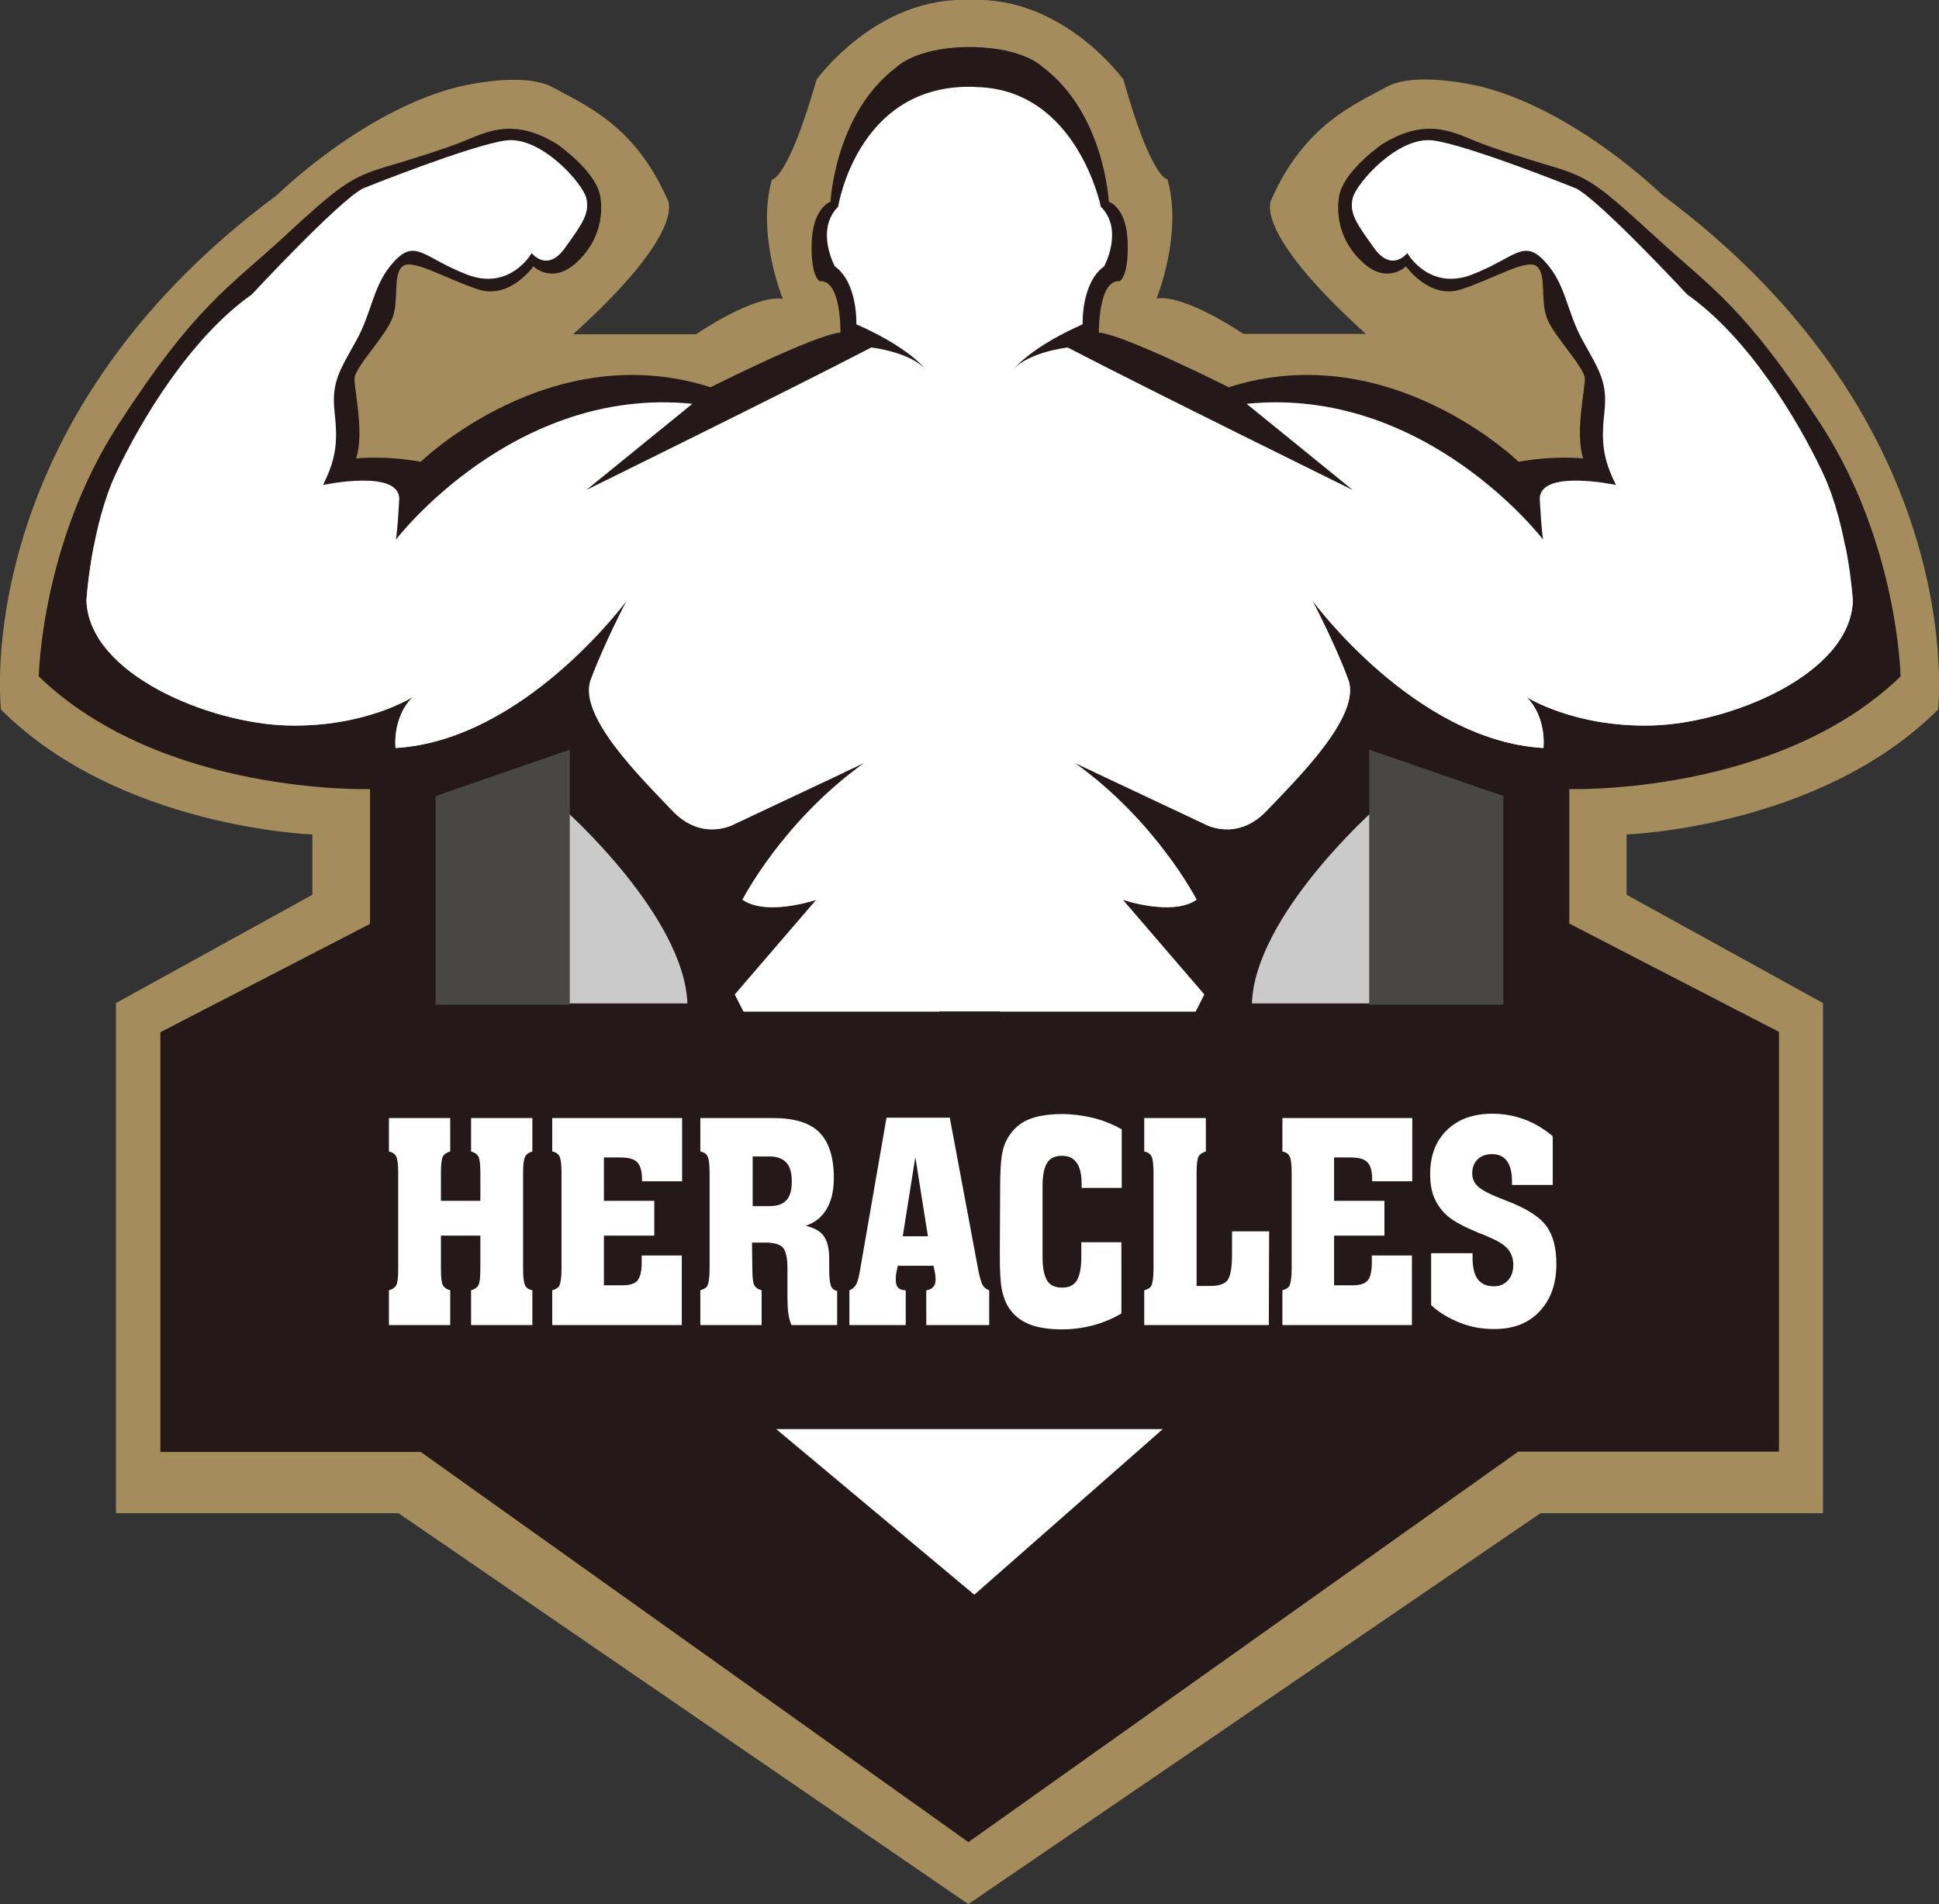<?xml version="1.0" encoding="UTF-8"?> <svg xmlns="http://www.w3.org/2000/svg" xmlns:xlink="http://www.w3.org/1999/xlink" class="svg primary-logo" x="0px" y="0px" viewBox="0 0 585.3 574.8" xml:space="preserve"><rect x="0" y="0" width="585.3" height="574.8" fill="#333333" stroke="none"/> <style type="text/css"> .main-logo-bgc1 { fill:#A48C5D; } .main-logo-bgc2 { fill:#241918; } .main-logo-bgc3 { fill:#CACACA; } .main-logo-bgc4 { fill:#494746; } .main-logo-bgc5 { fill:#FFFFFF; } </style> <g id="_图层_1"> <g> <path class="main-logo-bgc1 layer" d="M585,214.2c0,0,10.2-86.1-83.3-155.4c0,0-25.4-25-54-32.5c0,0-20-5.2-29.3,0s-24.6,11.2-34.6,33.9 c0,0-6.5,9,28.5,40.6h-37c0,0-17.5-12-26.2-10.7c0,0,8-19.3,3.3-36c0,0-4.7,0.4-13.3-30.1c0,0-18.2-25.3-46.3-24 c-28.1-1.3-46.3,24-46.3,24C237.7,54.6,233,54.2,233,54.2c-4.7,16.7,3.3,36,3.3,36c-8.7-1.3-26.2,10.7-26.2,10.7h-37.1 c35-31.6,28.5-40.6,28.5-40.6c-9.9-22.7-25.2-28.7-34.6-33.9s-29.3,0-29.3,0c-28.7,7.5-54,32.5-54,32.5 C-9.9,128.1,0.3,214.2,0.3,214.2c35.7,35.7,94,37.7,94,37.7v18.2L35,302.8v154h85.3l172,118l172.7-118h85.3v-154L491,270.1v-18.2 C491,251.9,549.3,249.9,585,214.2L585,214.2z"></path> <path class="main-logo-bgc2 layer" d="M473.7,238.2c0,0,62.7,2,100-34c0,0-0.7-40-24-76s-33.3-41.3-50-56.7c-16.7-15.3-20-18-31.3-21.3 c0,0-13-3.8-21-6.8s-16-8.5-30,0c0,0-11,7.5-13,15c0,0-3.1,11.2,6.6,20.5c7.6,7.3,13.4,1.5,13.4,1.5s7,10,16.5,7s20-9.5,23-7 s1,10,3,15.5s11.5,15,11.5,18.5s-3,16.5-0.5,24c0,0-8.5-1-19.5,1c0,0-39-38-87.5-22.5c0,0-31.8-16-39.2-16.5c0,0-0.2-16,6.2-15.5 c0,0,2.8-1,2.5-11.7s-5.7-12.3-5.7-12.3s-1.3-26.7-20-40.7c0,0-5.5-5.7-21-6l0,0c-0.1,0-0.2,0-0.3,0c-0.2,0-0.5,0-0.7,0 c-0.2,0-0.5,0-0.7,0c-0.1,0-0.2,0-0.3,0l0,0c-15.5,0.3-21,6-21,6c-18.7,14-20,40.7-20,40.7s-5.3,1.7-5.7,12.3 c-0.3,10.7,2.5,11.7,2.5,11.7c6.5-0.5,6.2,15.5,6.2,15.5c-7.5,0.5-39.2,16.5-39.2,16.5C166,101.4,127,139.4,127,139.4 c-11-2-19.5-1-19.5-1c2.5-7.5-0.5-20.5-0.5-24s9.5-13,11.5-18.5s0-13,3-15.5s13.5,4,23,7s16.5-7,16.5-7s5.9,5.8,13.4-1.5 c9.7-9.3,6.6-20.5,6.6-20.5c-2-7.5-13-15-13-15c-14-8.5-22-3-30,0s-21,6.8-21,6.8c-11.3,3.3-14.7,6-31.3,21.3 C69,86.9,59,92.2,35.7,128.2s-24,76-24,76c37.3,36,100,34,100,34v40.7l-63.3,32.7v126.7H127L292.2,556v0.2l0.1-0.1l0,0l166-117.9 H537V311.5l-63.3-32.7L473.7,238.2L473.7,238.2z"></path> <g> <g> <path class="main-logo-bgc3 layer" d="M363.5,300.2l-24.6-28.6c0,0,14.9,5.1,22.3,0c0,0-10.1-19.7-30.8-36.7c0.1,0.5,0.2,1.1,0.4,1.9 c2,6.6-0.5,17.6-6,26.6s-23,42-23,42h59.1L363.5,300.2L363.5,300.2z"></path> <path class="main-logo-bgc3 layer" d="M465.9,225.8c0,0,1.1-9.2-5.1-15.4c0,0,14.3,9.2,37.8,8.6s60.1-15.4,60.7-37.8c0,0-0.4-7.1-2.2-16.3 c-1.7,3.9-4.5,10.9-6.2,15.9c-2.5,7.5-4,12-11.5,12.5s-31.5,7.5-39,9.5s-10.5,6-16.5,0s-19-12.5-28.5-5.5s-24,4-41.5-11 s-24-18.5-24-11.5s2,19.3,0,31.2s-10,26.3-17,29.3s-28,1-40-3.5c0,0-2.2-0.9-2.5,1.3l33.1,15.6c0,0,9.7,5.7,18.9-4 s28.6-28.6,24.6-39.5c-4-10.9-10.9-24-10.9-24S427,223.5,465.9,225.8L465.9,225.8z"></path> </g> <path class="main-logo-bgc3 layer" d="M414.9,244.4c0,0-36.1,32-37,58.5h37V244.4z"></path> <polygon class="main-logo-bgc4 layer" points="413.3,303.3 453.8,303.3 453.8,240.3 413.3,226.3 "></polygon> </g> <g> <path class="main-logo-bgc3 layer" d="M221.9,300.2l24.6-28.6c0,0-14.9,5.1-22.3,0c0,0,10.1-19.7,30.8-36.7c-0.1,0.5-0.2,1.1-0.4,1.9 c-2,6.6,0.5,17.6,6,26.6c5.5,9,23,42,23,42h-59.1L221.9,300.2L221.9,300.2z"></path> <path class="main-logo-bgc3 layer" d="M119.4,225.8c0,0-1.1-9.2,5.2-15.4c0,0-14.3,9.2-37.8,8.6s-60.1-15.4-60.7-37.8c0,0,0.4-7.1,2.2-16.3 c1.7,3.9,4.5,10.9,6.2,15.9c2.5,7.5,4,12,11.5,12.5s31.5,7.5,39,9.5s10.5,6,16.5,0s19-12.5,28.5-5.5s24,4,41.5-11 s24-18.5,24-11.5s-2,19.3,0,31.2s10,26.3,17,29.3s28,1,40-3.5c0,0,2.2-0.9,2.5,1.3l-33.1,15.6c0,0-9.7,5.7-18.9-4 s-28.6-28.6-24.6-39.5c4-10.9,10.9-24,10.9-24S158.3,223.5,119.4,225.8L119.4,225.8z"></path> </g> <path class="main-logo-bgc3 layer" d="M170.4,244.4c0,0,36.1,32,37.1,58.5h-37.1V244.4z"></path> <g> <path class="main-logo-bgc5 layer" d="M133.1,383c0,2.6,0.2,4.3,0.6,5s1.1,1.2,2.2,1.5V400h-18.5v-10.5c1.1-0.3,1.8-0.8,2.2-1.5s0.6-2.4,0.6-5 v-28.9c0-2.5-0.2-4.2-0.6-5s-1.2-1.3-2.2-1.5v-10.1h18.5v10.1c-1.1,0.3-1.8,0.8-2.2,1.5c-0.4,0.7-0.6,2.4-0.6,5v8.4H145v-8.4 c0-2.6-0.2-4.3-0.6-5c-0.4-0.7-1.1-1.2-2.2-1.5v-10.1h18.5v10.1c-1.1,0.3-1.8,0.8-2.2,1.6c-0.4,0.8-0.6,2.4-0.6,4.9V383 c0,2.5,0.2,4.2,0.6,5c0.4,0.8,1.1,1.3,2.2,1.5V400h-18.5v-10.5c1.1-0.3,1.8-0.8,2.2-1.5c0.4-0.7,0.6-2.4,0.6-5v-10h-11.9 L133.1,383L133.1,383z"></path> <path class="main-logo-bgc5 layer" d="M166.7,400v-10.5c1.1-0.3,1.9-0.8,2.2-1.5s0.6-2.4,0.6-5v-28.9c0-2.5-0.2-4.2-0.6-5 c-0.4-0.8-1.1-1.3-2.2-1.5v-10.1h39.2v19.1h-12.1v-0.7c0-2.4-0.5-4.1-1.5-5.1c-1-1-2.7-1.4-5.2-1.4h-4.8v13.1h15.2V373h-15.2v15 h5.6c2.2,0,3.7-0.5,4.5-1.4c0.8-1,1.3-2.7,1.3-5.3v-2.3h12.1v21L166.7,400L166.7,400z"></path> <path class="main-logo-bgc5 layer" d="M227.1,383c0,2.6,0.2,4.3,0.6,5s1.1,1.2,2.2,1.5V400h-18.5v-10.5c1.1-0.3,1.9-0.8,2.2-1.5s0.6-2.4,0.6-5 v-28.9c0-2.5-0.2-4.2-0.6-5c-0.4-0.8-1.1-1.3-2.2-1.5v-10.1h21.9c6.4,0,11.1,1.4,14,4.3s4.4,7.5,4.4,13.7c0,3.9-0.7,7-2.2,9.5 s-3.5,4.1-6.3,5c2.7,0.7,4.5,1.7,5.5,3.2c1,1.4,1.6,3.6,1.6,6.7v3.4c0,2.3,0.2,3.9,0.5,4.8s1,1.4,1.9,1.6V400h-13.8 c-0.4-1-0.7-2-0.9-3.3c-0.2-1.2-0.3-3.2-0.3-5.9v-8c0-3.1-0.5-5.2-1.4-6.2c-0.9-1-2.7-1.5-5.3-1.5h-4L227.1,383L227.1,383z M227.1,364.1h5.1c2.4,0,4.1-0.6,5.2-1.8c1.1-1.2,1.6-3,1.6-5.6s-0.5-4.5-1.6-5.7s-2.8-1.9-5-1.9h-5.2V364.1L227.1,364.1z"></path> <path class="main-logo-bgc5 layer" d="M256.4,400v-10.5c0.9-0.3,1.5-0.9,2-1.7s0.9-2.5,1.3-4.9l7.9-45.5h19.1l8.7,46.5c0.4,1.9,0.8,3.2,1.2,4 c0.5,0.8,1.1,1.3,2,1.6V400h-19v-10.5c0.9-0.1,1.5-0.4,2-0.9s0.8-1.2,0.8-2.1c0-0.2,0-0.5,0-0.8c0-0.3-0.1-0.6-0.1-1l-0.5-2.6 h-10.8l-0.5,2.4c0,0.4-0.1,0.8-0.1,1.1c0,0.3,0,0.5,0,0.8c0,1,0.2,1.8,0.7,2.3c0.5,0.5,1.2,0.8,2.3,0.8V400L256.4,400L256.4,400z M272.5,373.2h7.6l-3.8-23.9L272.5,373.2L272.5,373.2z"></path> <path class="main-logo-bgc5 layer" d="M301.9,358.5c0-4.5,0.2-7.8,0.5-9.7c0.3-2,0.9-3.7,1.7-5.1c1.4-2.5,3.4-4.4,6-5.6c2.7-1.2,6.2-1.8,10.5-1.8 c3,0,6.1,0.4,9.1,1.1s6,1.9,8.9,3.5v17.7h-12.1v-1.2c0-2.9-0.5-5-1.5-6.4c-1-1.4-2.4-2.1-4.4-2.1c-2.1,0-3.6,0.7-4.5,2.1 c-0.9,1.4-1.4,3.8-1.4,7v21.5c0,3.3,0.5,5.6,1.4,7.1c0.9,1.4,2.4,2.1,4.5,2.1s3.5-0.7,4.4-2.1c0.9-1.4,1.4-3.8,1.4-7.1V375h12.1 v21.5c-2.7,1.6-5.6,2.8-8.6,3.6c-3.1,0.8-6.2,1.2-9.3,1.2c-4,0-7.2-0.5-9.8-1.5c-2.5-1-4.5-2.5-6-4.6c-1.1-1.5-1.8-3.4-2.3-5.5 c-0.5-2.2-0.7-5.7-0.7-10.7L301.9,358.5L301.9,358.5z"></path> <path class="main-logo-bgc5 layer" d="M383,400h-37.6v-10.5c1.1-0.3,1.9-0.8,2.2-1.5s0.6-2.4,0.6-5v-28.9c0-2.5-0.2-4.2-0.6-5s-1.1-1.3-2.2-1.5 v-10.1H364v10.1c-1,0.3-1.8,0.8-2.2,1.5c-0.4,0.7-0.6,2.4-0.6,5v34.1h4.2c2.5,0,4.2-0.6,5.1-1.7c0.9-1.1,1.4-3.8,1.4-7.9v-6.9 h11.2L383,400L383,400z"></path> <path class="main-logo-bgc5 layer" d="M387.1,400v-10.5c1.1-0.3,1.9-0.8,2.2-1.5s0.6-2.4,0.6-5v-28.9c0-2.5-0.2-4.2-0.6-5s-1.1-1.3-2.2-1.5v-10.1 h39.2v19.1h-12.1v-0.7c0-2.4-0.5-4.1-1.5-5.1c-1-1-2.7-1.4-5.2-1.4h-4.8v13.1h15.2V373h-15.2v15h5.6c2.2,0,3.7-0.5,4.5-1.4 s1.3-2.7,1.3-5.3v-2.3h12.1v21L387.1,400L387.1,400z"></path> <path class="main-logo-bgc5 layer" d="M432,394v-15.7h12.5v1.2c0,3,0.5,5.3,1.6,6.7c1.1,1.4,2.7,2.1,4.9,2.1c1.7,0,3.1-0.6,4.2-1.8 c1.1-1.2,1.6-2.8,1.6-4.7s-0.6-3.5-1.7-4.8c-1.1-1.3-3.1-2.5-6-3.7c-0.6-0.3-1.5-0.7-2.7-1.1c-4.3-1.8-7.4-3.4-9.3-5 c-1.9-1.6-3.2-3.5-4.1-5.5s-1.3-4.5-1.3-7.3c0-5.6,1.7-10,5.1-13.3s8-4.9,13.7-4.9c3.4,0,6.6,0.6,9.6,1.7c3,1.1,5.9,2.8,8.6,5.1 v14.7h-12.3v-1.1c0-2.7-0.5-4.7-1.5-6.1c-1-1.4-2.5-2.1-4.5-2.1c-1.8,0-3.3,0.5-4.4,1.6c-1.1,1.1-1.6,2.5-1.6,4.2 c0,1.6,0.6,3,1.9,4.1c1.2,1.1,4,2.5,8.5,4.2c5.8,2.2,9.8,4.7,11.9,7.5c2.1,2.8,3.1,6.6,3.1,11.6c0,6-1.7,10.7-5.1,14.3 c-3.4,3.6-7.9,5.3-13.7,5.3c-3.6,0-7.1-0.6-10.3-1.9S434.6,396.4,432,394L432,394z"></path> </g> <polygon class="main-logo-bgc5 layer" points="234.3,431.4 351,431.4 294.1,481.4 "></polygon> <path class="main-logo-bgc5 layer" d="M550.3,142.9c-7.5-16-22.5-41-41-54c0,0-26-28-33.5-32c0,0-32.5-13.1-43.2-14.5c-10.6-1.4-23.3,13-24.3,17.5 s1.1,7.5,6.5,15s10,1.5,10,1.5s6.5,11.5,19.5,6.5s15.5-11,22-4s6.5,15,11.5,24s7.5,12.5,6.5,21.5s-0.5,14,3.5,22 c0,0-23.5-5-23,4.5s1,12,1,12s-35.5-46.5-89.5-41l32,26c0,0-62-30.5-86-43c0,0-11.8,1.3-16.6,6.8c2-2.3,7.6-7.8,21.1-13.8 c0,0-0.5-12.5,6.5-17.5c0,0,6-11-1-18c0,0-7.1-35-37-36.1l0,0c0,0-0.8,0-1.7-0.1l0,0l0,0c-0.5,0-1,0-1.4,0v0 C258.6,26.4,253,62.4,253,62.4c-7,7-1,18-1,18c7,5,6.5,17.5,6.5,17.5c13.6,6,19.2,11.5,21.1,13.8c-4.8-5.5-16.6-6.8-16.6-6.8 c-24,12.5-86,43-86,43l32-26c-54-5.5-89.5,41-89.5,41s0.5-2.5,1-12s-23-4.5-23-4.5c4-8,4.5-13,3.5-22s1.5-12.5,6.5-21.5 s5-17,11.5-24s9-1,22,4s19.5-6.5,19.5-6.5s4.6,6,10-1.5s7.5-10.5,6.5-15s-13.7-18.9-24.3-17.5c-10.6,1.4-43.2,14.5-43.2,14.5 c-7.5,4-33.5,32-33.5,32c-18.5,13-33.5,38-41,54s-8.9,38.3-8.9,38.3c0.6,22.3,37.2,37.2,60.7,37.8c23.5,0.6,37.8-8.6,37.8-8.6 c-6.3,6.3-5.2,15.4-5.2,15.4c38.9-2.3,69.8-44.6,69.8-44.6s-6.9,13.2-10.9,24c-4,10.9,15.4,29.8,24.6,39.5c9.2,9.7,18.9,4,18.9,4 l38.9-18.3c-24.6,17.7-36.6,41.2-36.6,41.2c7.4,5.1,22.3,0,22.3,0l-24.6,28.6l2.6,5.1l67.2,0l0,0h3.7l0,0l65.6,0l2.6-5.1 l-24.6-28.6c0,0,14.9,5.1,22.3,0c0,0-12-23.5-36.6-41.2l38.9,18.3c0,0,9.7,5.7,18.9-4s28.6-28.6,24.6-39.5 c-4-10.9-10.9-24-10.9-24s30.9,42.4,69.8,44.6c0,0,1.1-9.2-5.1-15.4c0,0,14.3,9.2,37.8,8.6c23.5-0.6,60.1-15.4,60.7-37.8 C559.2,181.2,557.8,158.9,550.3,142.9L550.3,142.9z M280.2,112.4c0.2,0.3,0.3,0.5,0.3,0.5C280.4,112.7,280.3,112.5,280.2,112.4z M279.8,111.8c0,0.1,0.1,0.1,0.1,0.2C279.9,112,279.8,111.9,279.8,111.8z M305.2,112.4c-0.1,0.2-0.2,0.3-0.3,0.5 C304.9,112.9,305,112.7,305.2,112.4z M305.6,111.8c0,0.1-0.1,0.1-0.1,0.2C305.5,112,305.5,111.9,305.6,111.8z"></path> <polygon class="main-logo-bgc4 layer" points="172,303.3 131.5,303.3 131.5,240.3 172,226.3 "></polygon> </g> </g> </svg> 